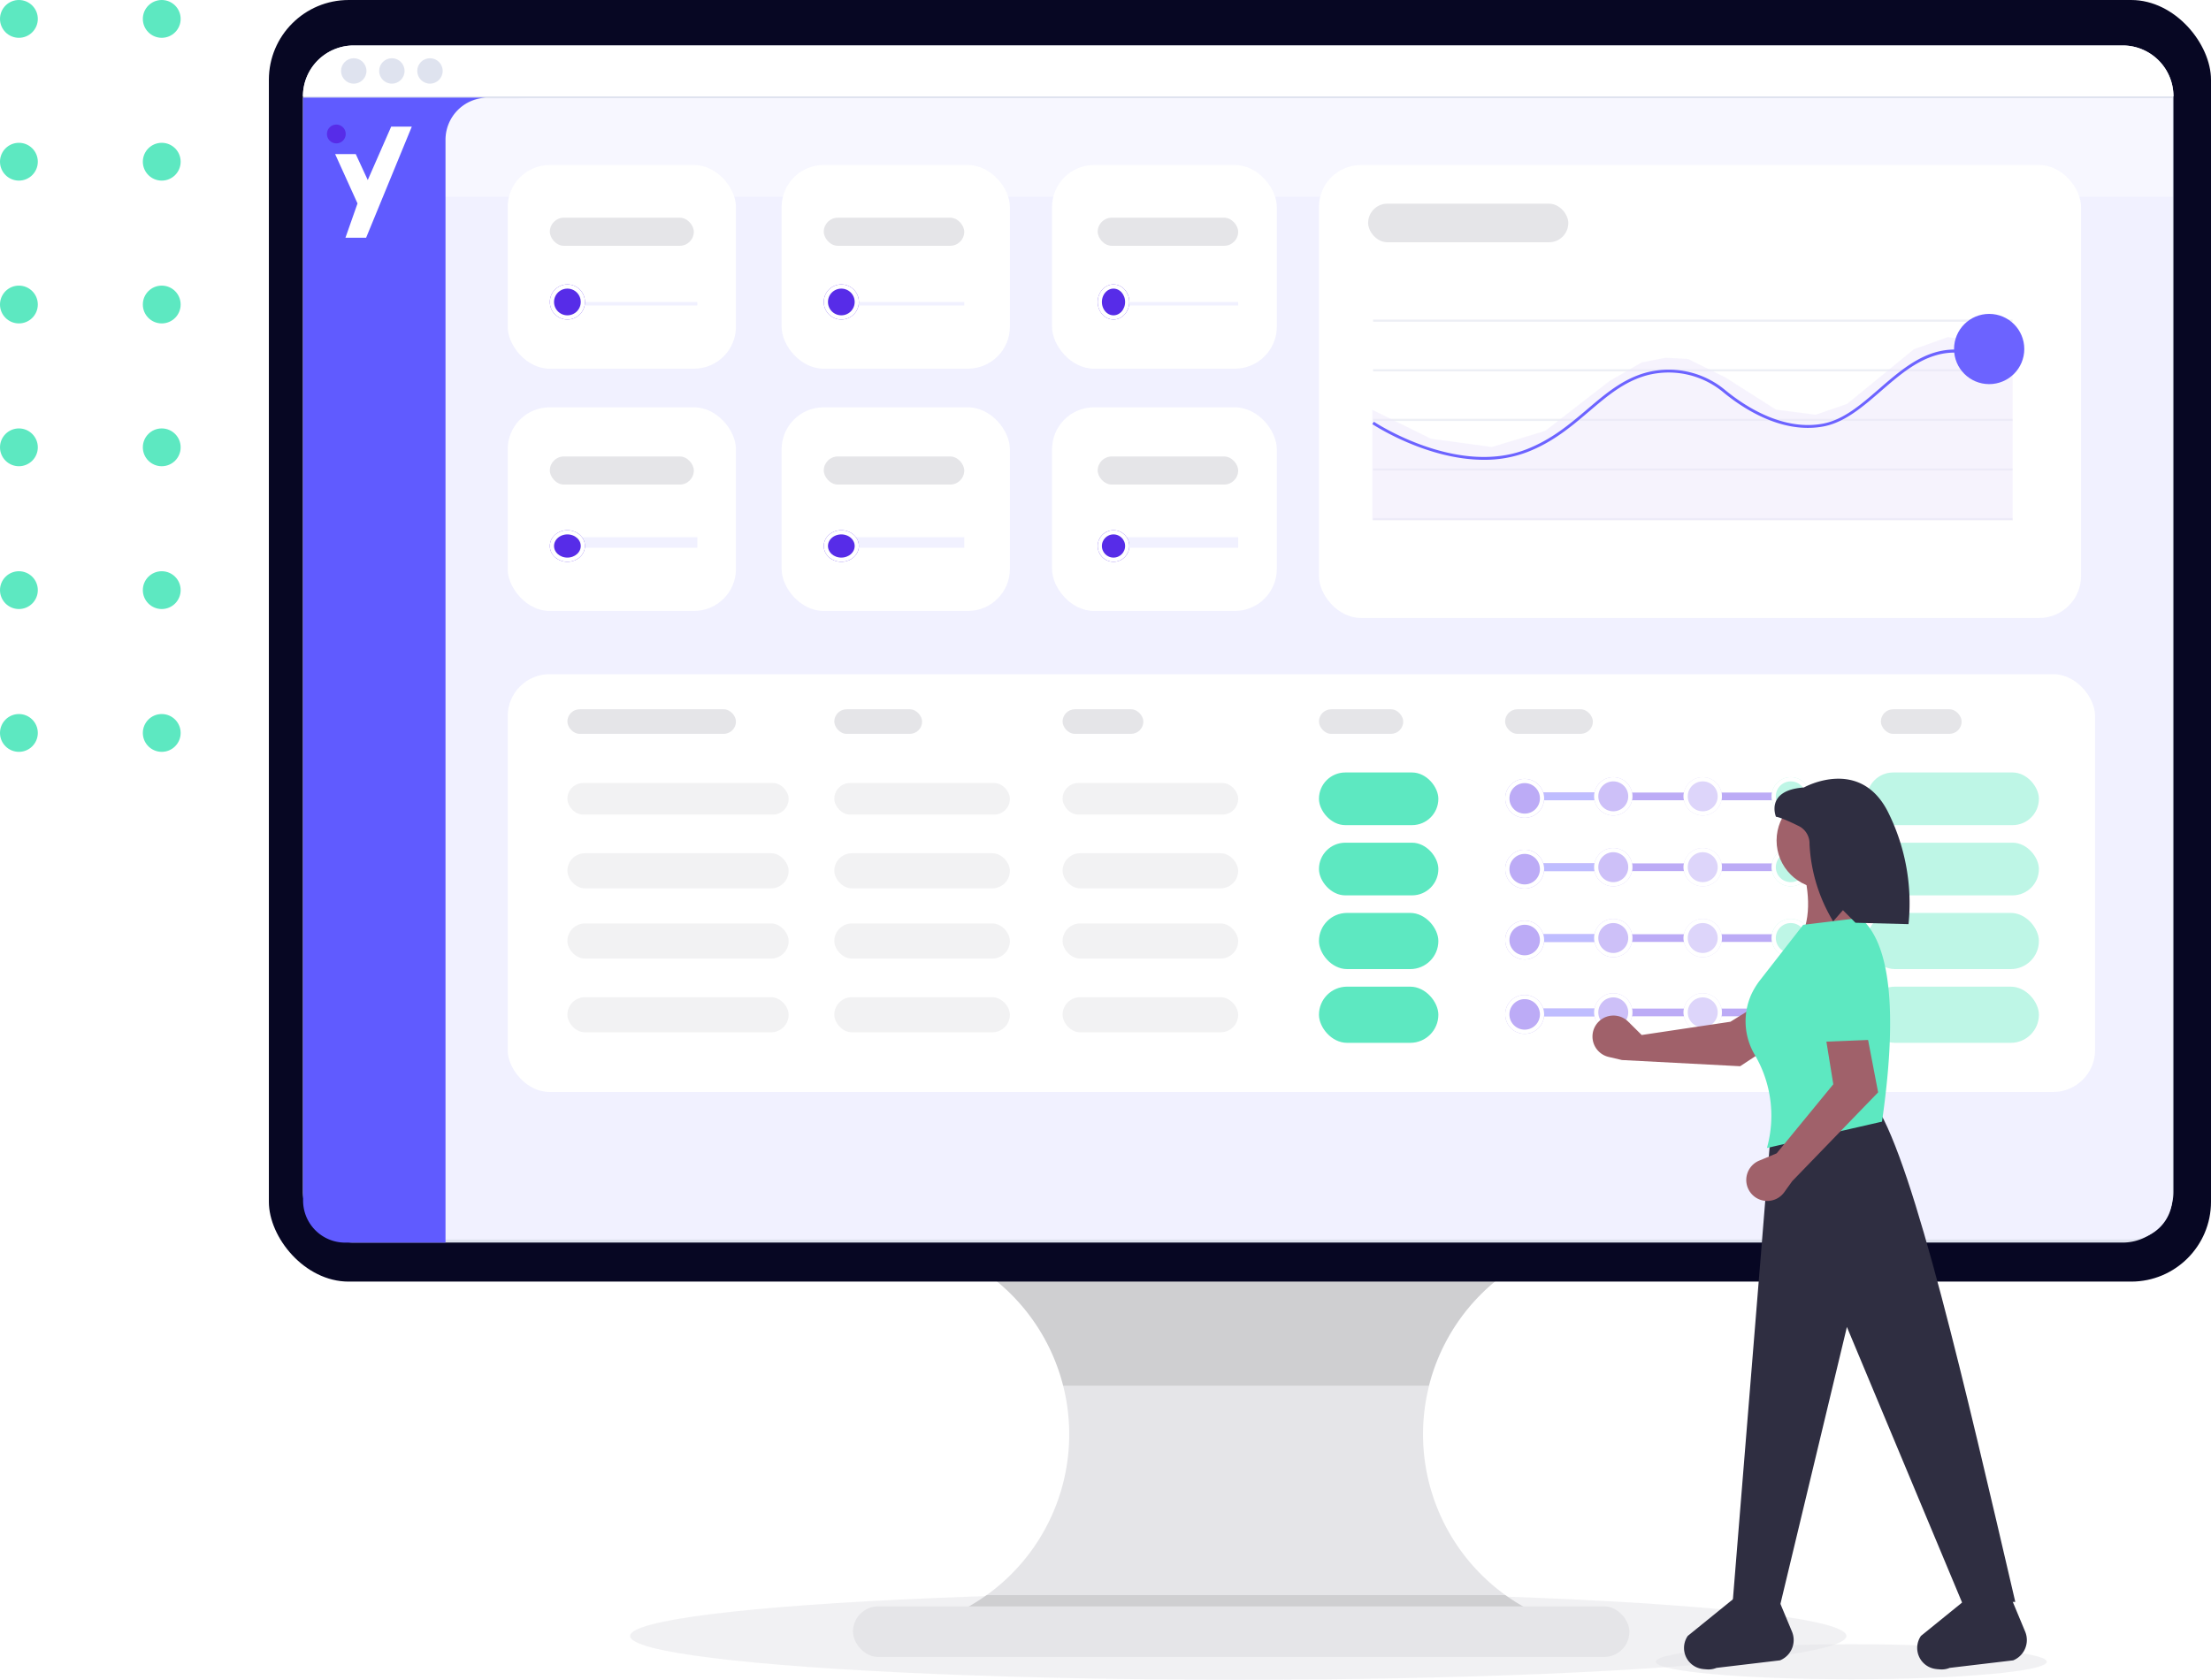 <svg xmlns="http://www.w3.org/2000/svg" xmlns:xlink="http://www.w3.org/1999/xlink" width="526.287" height="399.932" viewBox="0 0 526.287 399.932"><defs><filter id="Ellipse_11" x="328.288" y="209.87" width="69.269" height="69.269" filterUnits="userSpaceOnUse"><feGaussianBlur stdDeviation="10"></feGaussianBlur></filter><filter id="Ellipse_12" x="349.449" y="209.464" width="69.126" height="69.126" filterUnits="userSpaceOnUse"><feGaussianBlur stdDeviation="10"></feGaussianBlur></filter><filter id="Ellipse_13" x="370.742" y="209.464" width="69.126" height="69.126" filterUnits="userSpaceOnUse"><feGaussianBlur stdDeviation="10"></feGaussianBlur></filter><filter id="Ellipse_17" x="391.697" y="209.464" width="69.126" height="69.126" filterUnits="userSpaceOnUse"><feGaussianBlur stdDeviation="10"></feGaussianBlur></filter><filter id="Ellipse_11-2" x="328.288" y="192.168" width="69.269" height="69.269" filterUnits="userSpaceOnUse"><feGaussianBlur stdDeviation="10"></feGaussianBlur></filter><filter id="Ellipse_12-2" x="349.449" y="191.762" width="69.126" height="69.126" filterUnits="userSpaceOnUse"><feGaussianBlur stdDeviation="10"></feGaussianBlur></filter><filter id="Ellipse_13-2" x="370.742" y="191.762" width="69.126" height="69.126" filterUnits="userSpaceOnUse"><feGaussianBlur stdDeviation="10"></feGaussianBlur></filter><filter id="Ellipse_17-2" x="391.697" y="191.762" width="69.126" height="69.126" filterUnits="userSpaceOnUse"><feGaussianBlur stdDeviation="10"></feGaussianBlur></filter><filter id="Ellipse_11-3" x="328.288" y="175.302" width="69.269" height="69.269" filterUnits="userSpaceOnUse"><feGaussianBlur stdDeviation="10"></feGaussianBlur></filter><filter id="Ellipse_12-3" x="349.449" y="174.896" width="69.126" height="69.126" filterUnits="userSpaceOnUse"><feGaussianBlur stdDeviation="10"></feGaussianBlur></filter><filter id="Ellipse_13-3" x="370.742" y="174.896" width="69.126" height="69.126" filterUnits="userSpaceOnUse"><feGaussianBlur stdDeviation="10"></feGaussianBlur></filter><filter id="Ellipse_17-3" x="391.697" y="174.896" width="69.126" height="69.126" filterUnits="userSpaceOnUse"><feGaussianBlur stdDeviation="10"></feGaussianBlur></filter><filter id="Ellipse_11-4" x="328.288" y="158.436" width="69.269" height="69.269" filterUnits="userSpaceOnUse"><feGaussianBlur stdDeviation="10"></feGaussianBlur></filter><filter id="Ellipse_12-4" x="349.449" y="158.03" width="69.126" height="69.126" filterUnits="userSpaceOnUse"><feGaussianBlur stdDeviation="10"></feGaussianBlur></filter><filter id="Ellipse_13-4" x="370.742" y="158.03" width="69.126" height="69.126" filterUnits="userSpaceOnUse"><feGaussianBlur stdDeviation="10"></feGaussianBlur></filter><filter id="Ellipse_17-4" x="391.697" y="158.03" width="69.126" height="69.126" filterUnits="userSpaceOnUse"><feGaussianBlur stdDeviation="10"></feGaussianBlur></filter><filter id="Ellipse_4" x="115.877" y="55.713" width="38.36" height="38.36" filterUnits="userSpaceOnUse"><feGaussianBlur stdDeviation="5"></feGaussianBlur></filter><filter id="Ellipse_4-2" x="181.082" y="55.713" width="38.36" height="38.36" filterUnits="userSpaceOnUse"><feGaussianBlur stdDeviation="5"></feGaussianBlur></filter><filter id="Ellipse_4-3" x="246.287" y="55.713" width="37.524" height="38.36" filterUnits="userSpaceOnUse"><feGaussianBlur stdDeviation="5"></feGaussianBlur></filter><filter id="Ellipse_4-4" x="115.877" y="114.231" width="38.36" height="37.524" filterUnits="userSpaceOnUse"><feGaussianBlur stdDeviation="5"></feGaussianBlur></filter><filter id="Ellipse_4-5" x="181.082" y="114.231" width="38.36" height="37.524" filterUnits="userSpaceOnUse"><feGaussianBlur stdDeviation="5"></feGaussianBlur></filter><filter id="Ellipse_4-6" x="246.287" y="114.231" width="37.524" height="37.524" filterUnits="userSpaceOnUse"><feGaussianBlur stdDeviation="5"></feGaussianBlur></filter></defs><g id="crm_plateforme_dashboard" transform="translate(-1072 -201.33)"><g id="points" transform="translate(-135 44.73)"><circle id="Ellipse_8" data-name="Ellipse 8" cx="4.5" cy="4.5" r="4.5" transform="translate(1207 156.6)" fill="#5de8c1"></circle><circle id="Ellipse_8-2" data-name="Ellipse 8" cx="4.5" cy="4.5" r="4.5" transform="translate(1241 156.6)" fill="#5de8c1"></circle><circle id="Ellipse_8-3" data-name="Ellipse 8" cx="4.5" cy="4.5" r="4.5" transform="translate(1207 190.6)" fill="#5de8c1"></circle><circle id="Ellipse_8-4" data-name="Ellipse 8" cx="4.5" cy="4.5" r="4.5" transform="translate(1241 190.6)" fill="#5de8c1"></circle><circle id="Ellipse_8-5" data-name="Ellipse 8" cx="4.5" cy="4.5" r="4.5" transform="translate(1207 224.6)" fill="#5de8c1"></circle><circle id="Ellipse_8-6" data-name="Ellipse 8" cx="4.5" cy="4.5" r="4.5" transform="translate(1241 224.6)" fill="#5de8c1"></circle><circle id="Ellipse_8-7" data-name="Ellipse 8" cx="4.5" cy="4.5" r="4.5" transform="translate(1207 258.6)" fill="#5de8c1"></circle><circle id="Ellipse_2523" data-name="Ellipse 2523" cx="4.5" cy="4.5" r="4.5" transform="translate(1207 292.6)" fill="#5de8c1"></circle><circle id="Ellipse_2525" data-name="Ellipse 2525" cx="4.5" cy="4.5" r="4.5" transform="translate(1207 326.6)" fill="#5de8c1"></circle><circle id="Ellipse_8-8" data-name="Ellipse 8" cx="4.5" cy="4.5" r="4.5" transform="translate(1241 258.6)" fill="#5de8c1"></circle><circle id="Ellipse_2522" data-name="Ellipse 2522" cx="4.5" cy="4.5" r="4.5" transform="translate(1241 292.6)" fill="#5de8c1"></circle><circle id="Ellipse_2524" data-name="Ellipse 2524" cx="4.5" cy="4.5" r="4.5" transform="translate(1241 326.6)" fill="#5de8c1"></circle></g><g id="Groupe_3699" data-name="Groupe 3699" transform="translate(1082.999 201.331)"><g id="illustration" transform="translate(53.001 0)"><ellipse id="Ellipse_221" data-name="Ellipse 221" cx="144.757" cy="10.434" rx="144.757" ry="10.434" transform="translate(85.987 379.064)" fill="#e5e5e8" opacity="0.5"></ellipse><g id="Groupe_1563" data-name="Groupe 1563" transform="translate(139.033 298.641)"><path id="Trac&#xE9;_5256" data-name="Trac&#xE9; 5256" d="M612.849,752.837v4.848H469.48v-3.943a47.116,47.116,0,0,0,3.242-87.022H611.876a47.17,47.17,0,0,0,.973,86.117Z" transform="translate(-448.752 -666.72)" fill="#e5e5e8"></path><path id="Trac&#xE9;_5257" data-name="Trac&#xE9; 5257" d="M613.871,666.72a47.2,47.2,0,0,0-26.038,31.245H500.768A47.2,47.2,0,0,0,474.73,666.72Z" transform="translate(-450.747 -666.72)" opacity="0.1"></path><path id="Trac&#xE9;_5259" data-name="Trac&#xE9; 5259" d="M612.849,802.574v4.848H469.48v-3.943a46.956,46.956,0,0,0,11.06-5.89H604.058A47.186,47.186,0,0,0,612.849,802.574Z" transform="translate(-448.752 -716.457)" opacity="0.1"></path><rect id="Rectangle_1378" data-name="Rectangle 1378" width="184.819" height="12.047" rx="6.023" transform="translate(0 83.804)" fill="#e5e5e8"></rect></g><g id="Groupe_1562" data-name="Groupe 1562" transform="translate(0 0)"><rect id="Rectangle_1441" data-name="Rectangle 1441" width="462.287" height="305.126" rx="19" transform="translate(0 0)" fill="#070723"></rect><g id="Groupe_1561" data-name="Groupe 1561" transform="translate(8.11 10.827)"><path id="Trac&#xE9;_5261" data-name="Trac&#xE9; 5261" d="M670.65,156.114V416.907a12.1,12.1,0,0,1-12.1,12.1H237.505a12.089,12.089,0,0,1-12.1-12.1V156.114A12.1,12.1,0,0,1,237.505,144h421.05A12.1,12.1,0,0,1,670.65,156.114Z" transform="translate(-225.41 -144)" fill="#dfe3ef"></path><g id="Groupe_1560" data-name="Groupe 1560" transform="translate(0 0)"><path id="Trac&#xE9;_5262" data-name="Trac&#xE9; 5262" d="M670.644,156.114H225.41A12.089,12.089,0,0,1,237.505,144H658.548a12.089,12.089,0,0,1,12.1,12.114Z" transform="translate(-225.41 -144)" fill="#fff"></path><circle id="Ellipse_227" data-name="Ellipse 227" cx="3.025" cy="3.025" r="3.025" transform="translate(9.07 3.038)" fill="#dfe3ef"></circle><circle id="Ellipse_228" data-name="Ellipse 228" cx="3.025" cy="3.025" r="3.025" transform="translate(18.14 3.038)" fill="#dfe3ef"></circle><circle id="Ellipse_229" data-name="Ellipse 229" cx="3.025" cy="3.025" r="3.025" transform="translate(27.21 3.038)" fill="#dfe3ef"></circle></g><g id="Groupe_1564" data-name="Groupe 1564" transform="translate(0.035 12.408)"><path id="bg_bleu" data-name="bg bleu" d="M20,0H411.293a0,0,0,0,1,0,0V261.688a10,10,0,0,1-10,10H0a0,0,0,0,1,0,0V20A20,20,0,0,1,20,0Z" transform="translate(33.652 0.172)" fill="#f1f1ff"></path><g id="Table" transform="translate(48.7 137.269)"><rect id="Rectangle_1142" data-name="Rectangle 1142" width="377.855" height="99.479" rx="10" transform="translate(0 0)" fill="#fff"></rect><g id="Tableau_base" data-name="Tableau base" transform="translate(14.211 8.36)"><g id="Groupe_692" data-name="Groupe 692" transform="translate(0 0)"><g id="en_tete" data-name="en tete" transform="translate(0 0)"><rect id="Rectangle_1353" data-name="Rectangle 1353" width="40.126" height="5.852" rx="2.926" fill="#e5e5e8"></rect><rect id="Rectangle_1354" data-name="Rectangle 1354" width="20.899" height="5.852" rx="2.926" transform="translate(63.533)" fill="#e5e5e8"></rect><rect id="Rectangle_1431" data-name="Rectangle 1431" width="19.227" height="5.852" rx="2.926" transform="translate(117.871)" fill="#e5e5e8"></rect><rect id="Rectangle_1432" data-name="Rectangle 1432" width="20.063" height="5.852" rx="2.926" transform="translate(178.896)" fill="#e5e5e8"></rect><rect id="Rectangle_1433" data-name="Rectangle 1433" width="20.899" height="5.852" rx="2.926" transform="translate(223.202)" fill="#e5e5e8"></rect><rect id="Rectangle_1434" data-name="Rectangle 1434" width="19.227" height="5.852" rx="2.926" transform="translate(312.65)" fill="#e5e5e8"></rect></g><g id="Groupe_1567" data-name="Groupe 1567" transform="translate(0 15.047)"><g id="Groupe_1566" data-name="Groupe 1566" transform="translate(0 50.994)"><g id="Groupe_875" data-name="Groupe 875" transform="translate(223.231 1.558)" opacity="0.4"><g id="Groupe_876" data-name="Groupe 876" transform="translate(3.64 3.662)"><rect id="Rectangle_1162" data-name="Rectangle 1162" width="61.8" height="1.831" fill="#572ce8"></rect><rect id="Rectangle_1164" data-name="Rectangle 1164" width="18.025" height="1.831" fill="#605bff"></rect></g><g transform="matrix(1, 0, 0, 1, -358.29, -236.46)" filter="url(#Ellipse_11)"><g id="Ellipse_11-5" data-name="Ellipse 11" transform="translate(358.29 236.87)" fill="#572ce8" stroke="#fff" stroke-width="1"><circle cx="4.634" cy="4.634" r="4.634" stroke="none"></circle><circle cx="4.634" cy="4.634" r="4.134" fill="none"></circle></g></g><g transform="matrix(1, 0, 0, 1, -358.29, -236.46)" filter="url(#Ellipse_12)"><g id="Ellipse_12-5" data-name="Ellipse 12" transform="translate(379.45 236.46)" fill="#8161ee" stroke="#fff" stroke-width="1"><circle cx="4.563" cy="4.563" r="4.563" stroke="none"></circle><circle cx="4.563" cy="4.563" r="4.063" fill="none"></circle></g></g><g transform="matrix(1, 0, 0, 1, -358.29, -236.46)" filter="url(#Ellipse_13)"><g id="Ellipse_13-5" data-name="Ellipse 13" transform="translate(400.74 236.46)" fill="#aa95f3" stroke="#fff" stroke-width="1"><circle cx="4.563" cy="4.563" r="4.563" stroke="none"></circle><circle cx="4.563" cy="4.563" r="4.063" fill="none"></circle></g></g><g transform="matrix(1, 0, 0, 1, -358.29, -236.46)" filter="url(#Ellipse_17)"><g id="Ellipse_17-5" data-name="Ellipse 17" transform="translate(421.7 236.46)" fill="#5de8c1" stroke="#fff" stroke-width="1"><circle cx="4.563" cy="4.563" r="4.563" stroke="none"></circle><circle cx="4.563" cy="4.563" r="4.063" fill="none"></circle></g></g></g><rect id="Rectangle_1348" data-name="Rectangle 1348" width="52.666" height="8.36" rx="4.18" transform="translate(0 2.508)" fill="#f2f2f3"></rect><rect id="Rectangle_1429" data-name="Rectangle 1429" width="41.798" height="8.36" rx="4.18" transform="translate(63.533 2.508)" fill="#f2f2f3"></rect><rect id="Rectangle_1430" data-name="Rectangle 1430" width="41.798" height="8.36" rx="4.18" transform="translate(117.871 2.508)" fill="#f2f2f3"></rect><rect id="Rectangle_1442" data-name="Rectangle 1442" width="28.423" height="13.375" rx="6.688" transform="translate(178.896 0)" fill="#5de8c1"></rect><rect id="Rectangle_1443" data-name="Rectangle 1443" width="40.962" height="13.375" rx="6.688" transform="translate(309.306 0)" fill="#5de8c1" opacity="0.4"></rect></g><g id="Groupe_1569" data-name="Groupe 1569" transform="translate(0 33.438)"><g id="Groupe_875-2" data-name="Groupe 875" transform="translate(223.231 1.412)" opacity="0.4"><g id="Groupe_876-2" data-name="Groupe 876" transform="translate(3.64 3.662)"><rect id="Rectangle_1162-2" data-name="Rectangle 1162" width="61.8" height="1.831" fill="#572ce8"></rect><rect id="Rectangle_1164-2" data-name="Rectangle 1164" width="18.025" height="1.831" fill="#605bff"></rect></g><g transform="matrix(1, 0, 0, 1, -358.29, -218.76)" filter="url(#Ellipse_11-2)"><g id="Ellipse_11-6" data-name="Ellipse 11" transform="translate(358.29 219.17)" fill="#572ce8" stroke="#fff" stroke-width="1"><circle cx="4.634" cy="4.634" r="4.634" stroke="none"></circle><circle cx="4.634" cy="4.634" r="4.134" fill="none"></circle></g></g><g transform="matrix(1, 0, 0, 1, -358.29, -218.76)" filter="url(#Ellipse_12-2)"><g id="Ellipse_12-6" data-name="Ellipse 12" transform="translate(379.45 218.76)" fill="#8161ee" stroke="#fff" stroke-width="1"><circle cx="4.563" cy="4.563" r="4.563" stroke="none"></circle><circle cx="4.563" cy="4.563" r="4.063" fill="none"></circle></g></g><g transform="matrix(1, 0, 0, 1, -358.29, -218.76)" filter="url(#Ellipse_13-2)"><g id="Ellipse_13-6" data-name="Ellipse 13" transform="translate(400.74 218.76)" fill="#aa95f3" stroke="#fff" stroke-width="1"><circle cx="4.563" cy="4.563" r="4.563" stroke="none"></circle><circle cx="4.563" cy="4.563" r="4.063" fill="none"></circle></g></g><g transform="matrix(1, 0, 0, 1, -358.29, -218.76)" filter="url(#Ellipse_17-2)"><g id="Ellipse_17-6" data-name="Ellipse 17" transform="translate(421.7 218.76)" fill="#5de8c1" stroke="#fff" stroke-width="1"><circle cx="4.563" cy="4.563" r="4.563" stroke="none"></circle><circle cx="4.563" cy="4.563" r="4.063" fill="none"></circle></g></g></g><rect id="Rectangle_1348-2" data-name="Rectangle 1348" width="52.666" height="8.36" rx="4.18" transform="translate(0 2.508)" fill="#f2f2f3"></rect><rect id="Rectangle_1429-2" data-name="Rectangle 1429" width="41.798" height="8.36" rx="4.18" transform="translate(63.533 2.508)" fill="#f2f2f3"></rect><rect id="Rectangle_1430-2" data-name="Rectangle 1430" width="41.798" height="8.36" rx="4.18" transform="translate(117.871 2.508)" fill="#f2f2f3"></rect><rect id="Rectangle_1442-2" data-name="Rectangle 1442" width="28.423" height="13.375" rx="6.688" transform="translate(178.896 0)" fill="#5de8c1"></rect><rect id="Rectangle_1443-2" data-name="Rectangle 1443" width="40.962" height="13.375" rx="6.688" transform="translate(309.306 0)" fill="#5de8c1" opacity="0.4"></rect></g><g id="Groupe_1568" data-name="Groupe 1568" transform="translate(0 16.719)"><g id="Groupe_875-3" data-name="Groupe 875" transform="translate(223.231 1.265)" opacity="0.4"><g id="Groupe_876-3" data-name="Groupe 876" transform="translate(3.64 3.662)"><rect id="Rectangle_1162-3" data-name="Rectangle 1162" width="61.8" height="1.831" fill="#572ce8"></rect><rect id="Rectangle_1164-3" data-name="Rectangle 1164" width="18.025" height="1.831" fill="#605bff"></rect></g><g transform="matrix(1, 0, 0, 1, -358.29, -201.9)" filter="url(#Ellipse_11-3)"><g id="Ellipse_11-7" data-name="Ellipse 11" transform="translate(358.29 202.3)" fill="#572ce8" stroke="#fff" stroke-width="1"><circle cx="4.634" cy="4.634" r="4.634" stroke="none"></circle><circle cx="4.634" cy="4.634" r="4.134" fill="none"></circle></g></g><g transform="matrix(1, 0, 0, 1, -358.29, -201.9)" filter="url(#Ellipse_12-3)"><g id="Ellipse_12-7" data-name="Ellipse 12" transform="translate(379.45 201.9)" fill="#8161ee" stroke="#fff" stroke-width="1"><circle cx="4.563" cy="4.563" r="4.563" stroke="none"></circle><circle cx="4.563" cy="4.563" r="4.063" fill="none"></circle></g></g><g transform="matrix(1, 0, 0, 1, -358.29, -201.9)" filter="url(#Ellipse_13-3)"><g id="Ellipse_13-7" data-name="Ellipse 13" transform="translate(400.74 201.9)" fill="#aa95f3" stroke="#fff" stroke-width="1"><circle cx="4.563" cy="4.563" r="4.563" stroke="none"></circle><circle cx="4.563" cy="4.563" r="4.063" fill="none"></circle></g></g><g transform="matrix(1, 0, 0, 1, -358.29, -201.9)" filter="url(#Ellipse_17-3)"><g id="Ellipse_17-7" data-name="Ellipse 17" transform="translate(421.7 201.9)" fill="#5de8c1" stroke="#fff" stroke-width="1"><circle cx="4.563" cy="4.563" r="4.563" stroke="none"></circle><circle cx="4.563" cy="4.563" r="4.063" fill="none"></circle></g></g></g><rect id="Rectangle_1348-3" data-name="Rectangle 1348" width="52.666" height="8.36" rx="4.18" transform="translate(0 2.508)" fill="#f2f2f3"></rect><rect id="Rectangle_1429-3" data-name="Rectangle 1429" width="41.798" height="8.36" rx="4.18" transform="translate(63.533 2.508)" fill="#f2f2f3"></rect><rect id="Rectangle_1430-3" data-name="Rectangle 1430" width="41.798" height="8.36" rx="4.18" transform="translate(117.871 2.508)" fill="#f2f2f3"></rect><rect id="Rectangle_1442-3" data-name="Rectangle 1442" width="28.423" height="12.539" rx="6.27" transform="translate(178.896 0)" fill="#5de8c1"></rect><rect id="Rectangle_1443-3" data-name="Rectangle 1443" width="40.962" height="12.539" rx="6.27" transform="translate(309.306 0)" fill="#5de8c1" opacity="0.4"></rect></g><g id="Groupe_751" data-name="Groupe 751"><g id="Groupe_875-4" data-name="Groupe 875" transform="translate(223.231 1.118)" opacity="0.4"><g id="Groupe_876-4" data-name="Groupe 876" transform="translate(3.64 3.662)"><rect id="Rectangle_1162-4" data-name="Rectangle 1162" width="61.8" height="1.831" fill="#572ce8"></rect><rect id="Rectangle_1164-4" data-name="Rectangle 1164" width="18.025" height="1.831" fill="#605bff"></rect></g><g transform="matrix(1, 0, 0, 1, -358.29, -185.03)" filter="url(#Ellipse_11-4)"><g id="Ellipse_11-8" data-name="Ellipse 11" transform="translate(358.29 185.44)" fill="#572ce8" stroke="#fff" stroke-width="1"><circle cx="4.634" cy="4.634" r="4.634" stroke="none"></circle><circle cx="4.634" cy="4.634" r="4.134" fill="none"></circle></g></g><g transform="matrix(1, 0, 0, 1, -358.29, -185.03)" filter="url(#Ellipse_12-4)"><g id="Ellipse_12-8" data-name="Ellipse 12" transform="translate(379.45 185.03)" fill="#8161ee" stroke="#fff" stroke-width="1"><circle cx="4.563" cy="4.563" r="4.563" stroke="none"></circle><circle cx="4.563" cy="4.563" r="4.063" fill="none"></circle></g></g><g transform="matrix(1, 0, 0, 1, -358.29, -185.03)" filter="url(#Ellipse_13-4)"><g id="Ellipse_13-8" data-name="Ellipse 13" transform="translate(400.74 185.03)" fill="#aa95f3" stroke="#fff" stroke-width="1"><circle cx="4.563" cy="4.563" r="4.563" stroke="none"></circle><circle cx="4.563" cy="4.563" r="4.063" fill="none"></circle></g></g><g transform="matrix(1, 0, 0, 1, -358.29, -185.03)" filter="url(#Ellipse_17-4)"><g id="Ellipse_17-8" data-name="Ellipse 17" transform="translate(421.7 185.03)" fill="#5de8c1" stroke="#fff" stroke-width="1"><circle cx="4.563" cy="4.563" r="4.563" stroke="none"></circle><circle cx="4.563" cy="4.563" r="4.063" fill="none"></circle></g></g></g><rect id="Rectangle_1348-4" data-name="Rectangle 1348" width="52.666" height="7.524" rx="3.762" transform="translate(0 2.508)" fill="#f2f2f3"></rect><rect id="Rectangle_1429-4" data-name="Rectangle 1429" width="41.798" height="7.524" rx="3.762" transform="translate(63.533 2.508)" fill="#f2f2f3"></rect><rect id="Rectangle_1430-4" data-name="Rectangle 1430" width="41.798" height="7.524" rx="3.762" transform="translate(117.871 2.508)" fill="#f2f2f3"></rect><rect id="Rectangle_1442-4" data-name="Rectangle 1442" width="28.423" height="12.539" rx="6.27" transform="translate(178.896)" fill="#5de8c1"></rect><rect id="Rectangle_1443-4" data-name="Rectangle 1443" width="40.962" height="12.539" rx="6.27" transform="translate(309.306)" fill="#5de8c1" opacity="0.4"></rect></g></g></g></g></g><path id="bg_bleu-2" data-name="bg bleu" d="M10,0H411.293a0,0,0,0,1,0,0V23.407a0,0,0,0,1,0,0H0a0,0,0,0,1,0,0V10A10,10,0,0,1,10,0Z" transform="translate(33.652 0.172)" fill="#f7f7ff"></path><g id="Menu" transform="translate(0 0)"><path id="Soustraction_1" data-name="Soustraction 1" d="M33.9,272.61H10a10.011,10.011,0,0,1-10-10V0H43.712A10.052,10.052,0,0,0,33.9,10Z" transform="translate(0 0)" fill="#605bff"></path><path id="Trac&#xE9;_5681" data-name="Trac&#xE9; 5681" d="M202.794,226.638l-2.859-6.182h-4.908l5.327,11.753-2.873,8.167H202.4l10.877-26.461h-4.908Z" transform="translate(-187.4 -207.007)" fill="#fff"></path><path id="Trac&#xE9;_5682" data-name="Trac&#xE9; 5682" d="M191.482,214.173a2.235,2.235,0,1,0-2.235,2.234,2.235,2.235,0,0,0,2.235-2.234" transform="translate(-181.333 -205.512)" fill="#572ce8"></path></g><g id="Groupe_1559" data-name="Groupe 1559" transform="translate(48.7 16.055)"><g id="suivi_leads" data-name="suivi leads" transform="translate(0 0)"><g id="Groupe_826" data-name="Groupe 826" transform="translate(0 0)"><g id="Groupe_850" data-name="Groupe 850"><rect id="Rectangle_39" data-name="Rectangle 39" width="54.337" height="48.486" rx="10" fill="#fff"></rect><g id="Groupe_799" data-name="Groupe 799" transform="translate(10.032 12.539)"><g id="Groupe_778" data-name="Groupe 778" transform="translate(0 0)"><g id="Groupe_807" data-name="Groupe 807" transform="translate(4.18 20.063)"><rect id="Rectangle_1138" data-name="Rectangle 1138" width="30.931" height="0.836" transform="translate(0 0)" fill="#f1f1ff"></rect></g><g id="Groupe_814" data-name="Groupe 814" transform="translate(0 0)"><g id="Groupe_845" data-name="Groupe 845"><rect id="Rectangle_1406" data-name="Rectangle 1406" width="34.274" height="6.688" rx="3.344" fill="#e5e5e8"></rect></g><g id="Groupe_758" data-name="Groupe 758" transform="translate(0 15.883)"><g transform="matrix(1, 0, 0, 1, -130.88, -67.71)" filter="url(#Ellipse_4)"><g id="Ellipse_4-7" data-name="Ellipse 4" transform="translate(130.88 67.71)" fill="#572ce8" stroke="#fff" stroke-width="1"><circle cx="4.18" cy="4.18" r="4.18" stroke="none"></circle><circle cx="4.18" cy="4.18" r="3.68" fill="none"></circle></g></g></g></g></g></g></g></g></g><g id="suivi_leads-2" data-name="suivi leads" transform="translate(65.205 0)"><g id="Groupe_826-2" data-name="Groupe 826" transform="translate(0 0)"><g id="Groupe_850-2" data-name="Groupe 850"><rect id="Rectangle_39-2" data-name="Rectangle 39" width="54.337" height="48.486" rx="10" fill="#fff"></rect><g id="Groupe_799-2" data-name="Groupe 799" transform="translate(10.031 12.539)"><g id="Groupe_778-2" data-name="Groupe 778" transform="translate(0 0)"><g id="Groupe_807-2" data-name="Groupe 807" transform="translate(3.344 20.063)"><rect id="Rectangle_1138-2" data-name="Rectangle 1138" width="30.095" height="0.836" transform="translate(0 0)" fill="#f1f1ff"></rect></g><g id="Groupe_814-2" data-name="Groupe 814" transform="translate(0 0)"><g id="Groupe_845-2" data-name="Groupe 845"><rect id="Rectangle_1406-2" data-name="Rectangle 1406" width="33.438" height="6.688" rx="3.344" fill="#e5e5e8"></rect></g><g id="Groupe_758-2" data-name="Groupe 758" transform="translate(0 15.883)"><g transform="matrix(1, 0, 0, 1, -196.08, -67.71)" filter="url(#Ellipse_4-2)"><g id="Ellipse_4-8" data-name="Ellipse 4" transform="translate(196.08 67.71)" fill="#572ce8" stroke="#fff" stroke-width="1"><circle cx="4.18" cy="4.18" r="4.18" stroke="none"></circle><circle cx="4.18" cy="4.18" r="3.68" fill="none"></circle></g></g></g></g></g></g></g></g></g><g id="suivi_leads-3" data-name="suivi leads" transform="translate(129.574 0)"><g id="Groupe_826-3" data-name="Groupe 826" transform="translate(0 0)"><g id="Groupe_850-3" data-name="Groupe 850" transform="translate(0)"><rect id="Rectangle_39-3" data-name="Rectangle 39" width="53.502" height="48.486" rx="10" transform="translate(0)" fill="#fff"></rect><g id="Groupe_799-3" data-name="Groupe 799" transform="translate(10.867 12.539)"><g id="Groupe_778-3" data-name="Groupe 778" transform="translate(0 0)"><g id="Groupe_807-3" data-name="Groupe 807" transform="translate(1.672 20.063)"><rect id="Rectangle_1138-3" data-name="Rectangle 1138" width="31.767" height="0.836" transform="translate(0 0)" fill="#f1f1ff"></rect></g><g id="Groupe_814-3" data-name="Groupe 814" transform="translate(0 0)"><g id="Groupe_845-3" data-name="Groupe 845" transform="translate(0)"><rect id="Rectangle_1406-3" data-name="Rectangle 1406" width="33.438" height="6.688" rx="3.344" fill="#e5e5e8"></rect></g><g id="Groupe_758-3" data-name="Groupe 758" transform="translate(0 15.883)"><g transform="matrix(1, 0, 0, 1, -261.29, -67.71)" filter="url(#Ellipse_4-3)"><g id="Ellipse_4-9" data-name="Ellipse 4" transform="translate(261.29 67.71)" fill="#572ce8" stroke="#fff" stroke-width="1"><ellipse cx="3.762" cy="4.18" rx="3.762" ry="4.18" stroke="none"></ellipse><ellipse cx="3.762" cy="4.18" rx="3.262" ry="3.68" fill="none"></ellipse></g></g></g></g></g></g></g></g></g><g id="suivi_leads-4" data-name="suivi leads" transform="translate(0 57.681)"><g id="Groupe_826-4" data-name="Groupe 826" transform="translate(0 0)"><g id="Groupe_850-4" data-name="Groupe 850" transform="translate(0 0)"><rect id="Rectangle_39-4" data-name="Rectangle 39" width="54.337" height="48.486" rx="10" transform="translate(0 0)" fill="#fff"></rect><g id="Groupe_799-4" data-name="Groupe 799" transform="translate(10.032 11.704)"><g id="Groupe_778-4" data-name="Groupe 778" transform="translate(0 0)"><g id="Groupe_807-4" data-name="Groupe 807" transform="translate(4.18 19.227)"><rect id="Rectangle_1138-4" data-name="Rectangle 1138" width="30.931" height="2.508" transform="translate(0 0)" fill="#f1f1ff"></rect></g><g id="Groupe_814-4" data-name="Groupe 814"><g id="Groupe_845-4" data-name="Groupe 845"><rect id="Rectangle_1406-4" data-name="Rectangle 1406" width="34.274" height="6.688" rx="3.344" fill="#e5e5e8"></rect></g><g id="Groupe_758-4" data-name="Groupe 758" transform="translate(0 17.555)"><g transform="matrix(1, 0, 0, 1, -130.88, -126.23)" filter="url(#Ellipse_4-4)"><g id="Ellipse_4-10" data-name="Ellipse 4" transform="translate(130.88 126.23)" fill="#572ce8" stroke="#fff" stroke-width="1"><ellipse cx="4.18" cy="3.762" rx="4.18" ry="3.762" stroke="none"></ellipse><ellipse cx="4.18" cy="3.762" rx="3.68" ry="3.262" fill="none"></ellipse></g></g></g></g></g></g></g></g></g><g id="suivi_leads-5" data-name="suivi leads" transform="translate(65.205 57.681)"><g id="Groupe_826-5" data-name="Groupe 826" transform="translate(0 0)"><g id="Groupe_850-5" data-name="Groupe 850" transform="translate(0 0)"><rect id="Rectangle_39-5" data-name="Rectangle 39" width="54.337" height="48.486" rx="10" transform="translate(0 0)" fill="#fff"></rect><g id="Groupe_799-5" data-name="Groupe 799" transform="translate(10.031 11.704)"><g id="Groupe_778-5" data-name="Groupe 778" transform="translate(0 0)"><g id="Groupe_807-5" data-name="Groupe 807" transform="translate(3.344 19.227)"><rect id="Rectangle_1138-5" data-name="Rectangle 1138" width="30.095" height="2.508" transform="translate(0 0)" fill="#f1f1ff"></rect></g><g id="Groupe_814-5" data-name="Groupe 814" transform="translate(0)"><g id="Groupe_845-5" data-name="Groupe 845"><rect id="Rectangle_1406-5" data-name="Rectangle 1406" width="33.438" height="6.688" rx="3.344" fill="#e5e5e8"></rect></g><g id="Groupe_758-5" data-name="Groupe 758" transform="translate(0 17.555)"><g transform="matrix(1, 0, 0, 1, -196.08, -126.23)" filter="url(#Ellipse_4-5)"><g id="Ellipse_4-11" data-name="Ellipse 4" transform="translate(196.08 126.23)" fill="#572ce8" stroke="#fff" stroke-width="1"><ellipse cx="4.18" cy="3.762" rx="4.18" ry="3.762" stroke="none"></ellipse><ellipse cx="4.18" cy="3.762" rx="3.68" ry="3.262" fill="none"></ellipse></g></g></g></g></g></g></g></g></g><g id="suivi_leads-6" data-name="suivi leads" transform="translate(129.574 57.681)"><g id="Groupe_826-6" data-name="Groupe 826" transform="translate(0 0)"><g id="Groupe_850-6" data-name="Groupe 850" transform="translate(0 0)"><rect id="Rectangle_39-6" data-name="Rectangle 39" width="53.502" height="48.486" rx="10" transform="translate(0 0)" fill="#fff"></rect><g id="Groupe_799-6" data-name="Groupe 799" transform="translate(10.867 11.704)"><g id="Groupe_778-6" data-name="Groupe 778" transform="translate(0 0)"><g id="Groupe_807-6" data-name="Groupe 807" transform="translate(1.672 19.227)"><rect id="Rectangle_1138-6" data-name="Rectangle 1138" width="31.767" height="2.508" transform="translate(0 0)" fill="#f1f1ff"></rect></g><g id="Groupe_814-6" data-name="Groupe 814"><g id="Groupe_845-6" data-name="Groupe 845" transform="translate(0)"><rect id="Rectangle_1406-6" data-name="Rectangle 1406" width="33.438" height="6.688" rx="3.344" fill="#e5e5e8"></rect></g><g id="Groupe_758-6" data-name="Groupe 758" transform="translate(0 17.555)"><g transform="matrix(1, 0, 0, 1, -261.29, -126.23)" filter="url(#Ellipse_4-6)"><g id="Ellipse_4-12" data-name="Ellipse 4" transform="translate(261.29 126.23)" fill="#572ce8" stroke="#fff" stroke-width="1"><circle cx="3.762" cy="3.762" r="3.762" stroke="none"></circle><circle cx="3.762" cy="3.762" r="3.262" fill="none"></circle></g></g></g></g></g></g></g></g></g></g><g id="Groupe_1552" data-name="Groupe 1552" transform="translate(241.807 16.055)"><rect id="Rectangle_39-7" data-name="Rectangle 39" width="181.404" height="107.839" rx="10" transform="translate(0 0)" fill="#fff"></rect><g id="Groupe_799-7" data-name="Groupe 799" transform="translate(11.703 9.196)"><g id="Groupe_778-7" data-name="Groupe 778" transform="translate(0 0)"><g id="Groupe_814-7" data-name="Groupe 814" transform="translate(0)"><g id="Groupe_845-7" data-name="Groupe 845" transform="translate(0)"><rect id="Rectangle_1406-7" data-name="Rectangle 1406" width="47.65" height="9.196" rx="4.598" fill="#e5e5e8"></rect></g></g></g></g><g id="Groupe_1553" data-name="Groupe 1553" transform="translate(12.698 35.442)"><rect id="Rectangle_1436" data-name="Rectangle 1436" width="152.22" height="0.509" transform="translate(0.186 1.364)" fill="#dce0ed" opacity="0.5"></rect><rect id="Rectangle_1437" data-name="Rectangle 1437" width="152.22" height="0.509" transform="translate(0.186 13.172)" fill="#dce0ed" opacity="0.5"></rect><rect id="Rectangle_1438" data-name="Rectangle 1438" width="152.22" height="0.509" transform="translate(0.186 24.983)" fill="#dce0ed" opacity="0.5"></rect><rect id="Rectangle_1439" data-name="Rectangle 1439" width="152.22" height="0.509" transform="translate(0.186 36.791)" fill="#dce0ed" opacity="0.5"></rect><rect id="Rectangle_1440" data-name="Rectangle 1440" width="152.22" height="0.509" transform="translate(0.186 48.599)" fill="#dce0ed" opacity="0.5"></rect><path id="Trac&#xE9;_5679" data-name="Trac&#xE9; 5679" d="M583.35,304.6H430.94V278.34l13.978,6.889,14.466,1.959,12.693-3.827,15.313-11.876,7.7-4.448,5.631-1.085,5.387.288,8.862,4.377,12.042,7.672,9.452,1.217,7.5-2.583,15.883-13.011,8.109-2.892,8.485,1.312,6.912,3.99Z" transform="translate(-430.94 -255.501)" fill="#eee9fd" opacity="0.5"></path><path id="Trac&#xE9;_5680" data-name="Trac&#xE9; 5680" d="M492.505,303c-13.723,0-26.409-8.394-26.565-8.5l.376-.563c.2.132,19.717,13.049,36.3,6.577,6.055-2.356,10.353-6.028,14.53-9.574,4.35-3.705,8.458-7.207,14.055-8.726a21.027,21.027,0,0,1,18.774,4.217c4.556,3.746,13.635,9.763,23.226,7.963,4.889-.915,9.011-4.488,13.374-8.268,8.353-7.255,17.018-14.744,31.966-3.99l-.4.549c-14.527-10.438-22.971-3.122-31.135,3.953-4.434,3.844-8.625,7.458-13.693,8.424-9.865,1.848-19.134-4.285-23.782-8.106a20.356,20.356,0,0,0-18.164-4.085c-5.455,1.478-9.492,4.929-13.794,8.584-4.207,3.583-8.56,7.292-14.713,9.692A28.436,28.436,0,0,1,492.505,303Z" transform="translate(-465.94 -268.264)" fill="#6c63ff"></path><circle id="Ellipse_249" data-name="Ellipse 249" cx="8.36" cy="8.36" r="8.36" transform="translate(138.474 0)" fill="#6c63ff"></circle></g></g></g></g></g><g id="Groupe_1647" data-name="Groupe 1647" transform="translate(315.06 185.396)"><ellipse id="Ellipse_432" data-name="Ellipse 432" cx="46.532" cy="4.173" rx="46.532" ry="4.173" transform="translate(15.073 206.063)" fill="#e5e5e8" opacity="0.5"></ellipse><path id="Trac&#xE9;_5931" data-name="Trac&#xE9; 5931" d="M117.913,578.535l11.224-.353,16.131-67.216,27.514,65.845,12.565-.395c-11.945-51.274-23.964-103.492-33.051-117.981l-25.235,7.3Z" transform="translate(-84.706 -380.439)" fill="#2f2e41"></path><path id="Trac&#xE9;_5932" data-name="Trac&#xE9; 5932" d="M115.964,756.088l.779.062a5.049,5.049,0,0,0,2.305-.356L134.166,754a5.218,5.218,0,0,0,2.851-6.841l-3.271-7.852H123.154l-10.941,8.874a5.05,5.05,0,0,0,3.752,7.9Z" transform="translate(-34.026 -544.098)" fill="#2f2e41"></path><path id="Trac&#xE9;_5933" data-name="Trac&#xE9; 5933" d="M248.964,756.088l.779.062a5.049,5.049,0,0,0,2.305-.356L267.166,754a5.218,5.218,0,0,0,2.851-6.841l-3.272-7.852H256.154l-10.941,8.874a5.05,5.05,0,0,0,3.752,7.9Z" transform="translate(-222.53 -544.098)" fill="#2f2e41"></path><path id="Trac&#xE9;_5934" data-name="Trac&#xE9; 5934" d="M262.465,409.563,282.3,396.49l-9.168-5.552-12.983,8.035-21.118,3.156-3.211-3.183a4.99,4.99,0,0,0-7.721.86h0a4.99,4.99,0,0,0,3.071,7.543l3.168.741Z" transform="translate(-227.315 -341.11)" fill="#a0616a"></path><path id="Trac&#xE9;_5935" data-name="Trac&#xE9; 5935" d="M212.788,382.488c2.215-4.583,6.07-8.342,11.308-11.406l-10.3-10.323c-4.954,2.793-9.3,7.262-13.342,12.58Z" transform="translate(-157.906 -323.525)" fill="#e6e6e6"></path><ellipse id="Ellipse_434" data-name="Ellipse 434" cx="11.469" cy="11.469" rx="11.469" ry="11.469" transform="translate(43.821 3.243)" fill="#a0616a"></ellipse><path id="Trac&#xE9;_5936" data-name="Trac&#xE9; 5936" d="M205.465,336.44l14.61-3.652c-1.3-3.729-.817-9.329,0-15.274h-14.61C207.592,324.452,208.2,331.106,205.465,336.44Z" transform="translate(-155.972 -298.328)" fill="#a0616a"></path><path id="Trac&#xE9;_5937" data-name="Trac&#xE9; 5937" d="M194.383,405.716l27.393-6.269c2.9-20.186,3.513-41.254-5.147-48.517l-13.613,1.66-10.262,13.162a17.821,17.821,0,0,0-2.029,3.281,15.653,15.653,0,0,0,.747,14.476A28.583,28.583,0,0,1,194.383,405.716Z" transform="translate(-152.859 -317.798)" fill="#5de8c1"></path><path id="Trac&#xE9;_5938" data-name="Trac&#xE9; 5938" d="M227.529,417.887l-4.468-23.331-8.643,6.338,2.442,15.072-13.48,16.441-4.171,1.744a4.99,4.99,0,0,0-2.167,7.46h0a4.99,4.99,0,0,0,8.144.057l1.9-2.642Z" transform="translate(-159.537 -343.218)" fill="#a0616a"></path><path id="Trac&#xE9;_5939" data-name="Trac&#xE9; 5939" d="M197.948,379.434c1.877,4.732,2.038,10.114.751,16.044l14.567-.6c1.294-5.538.943-11.763-.24-18.336Z" transform="translate(-146.849 -332.722)" fill="#5de8c1"></path><path id="Trac&#xE9;_5940" data-name="Trac&#xE9; 5940" d="M185.132,273.626s13.613-7.637,20.254,6.309a48.583,48.583,0,0,1,4.648,26.231l-12.617-.332-2.988-2.988L192.1,305.5l-.035-.057a39.161,39.161,0,0,1-5.591-18.312,4.647,4.647,0,0,0-2.343-4.21c-4.648-2.324-5.645-2.324-5.645-2.324S175.835,274.29,185.132,273.626Z" transform="translate(-134.809 -271.539)" fill="#2f2e41"></path></g></g></g></g></svg>